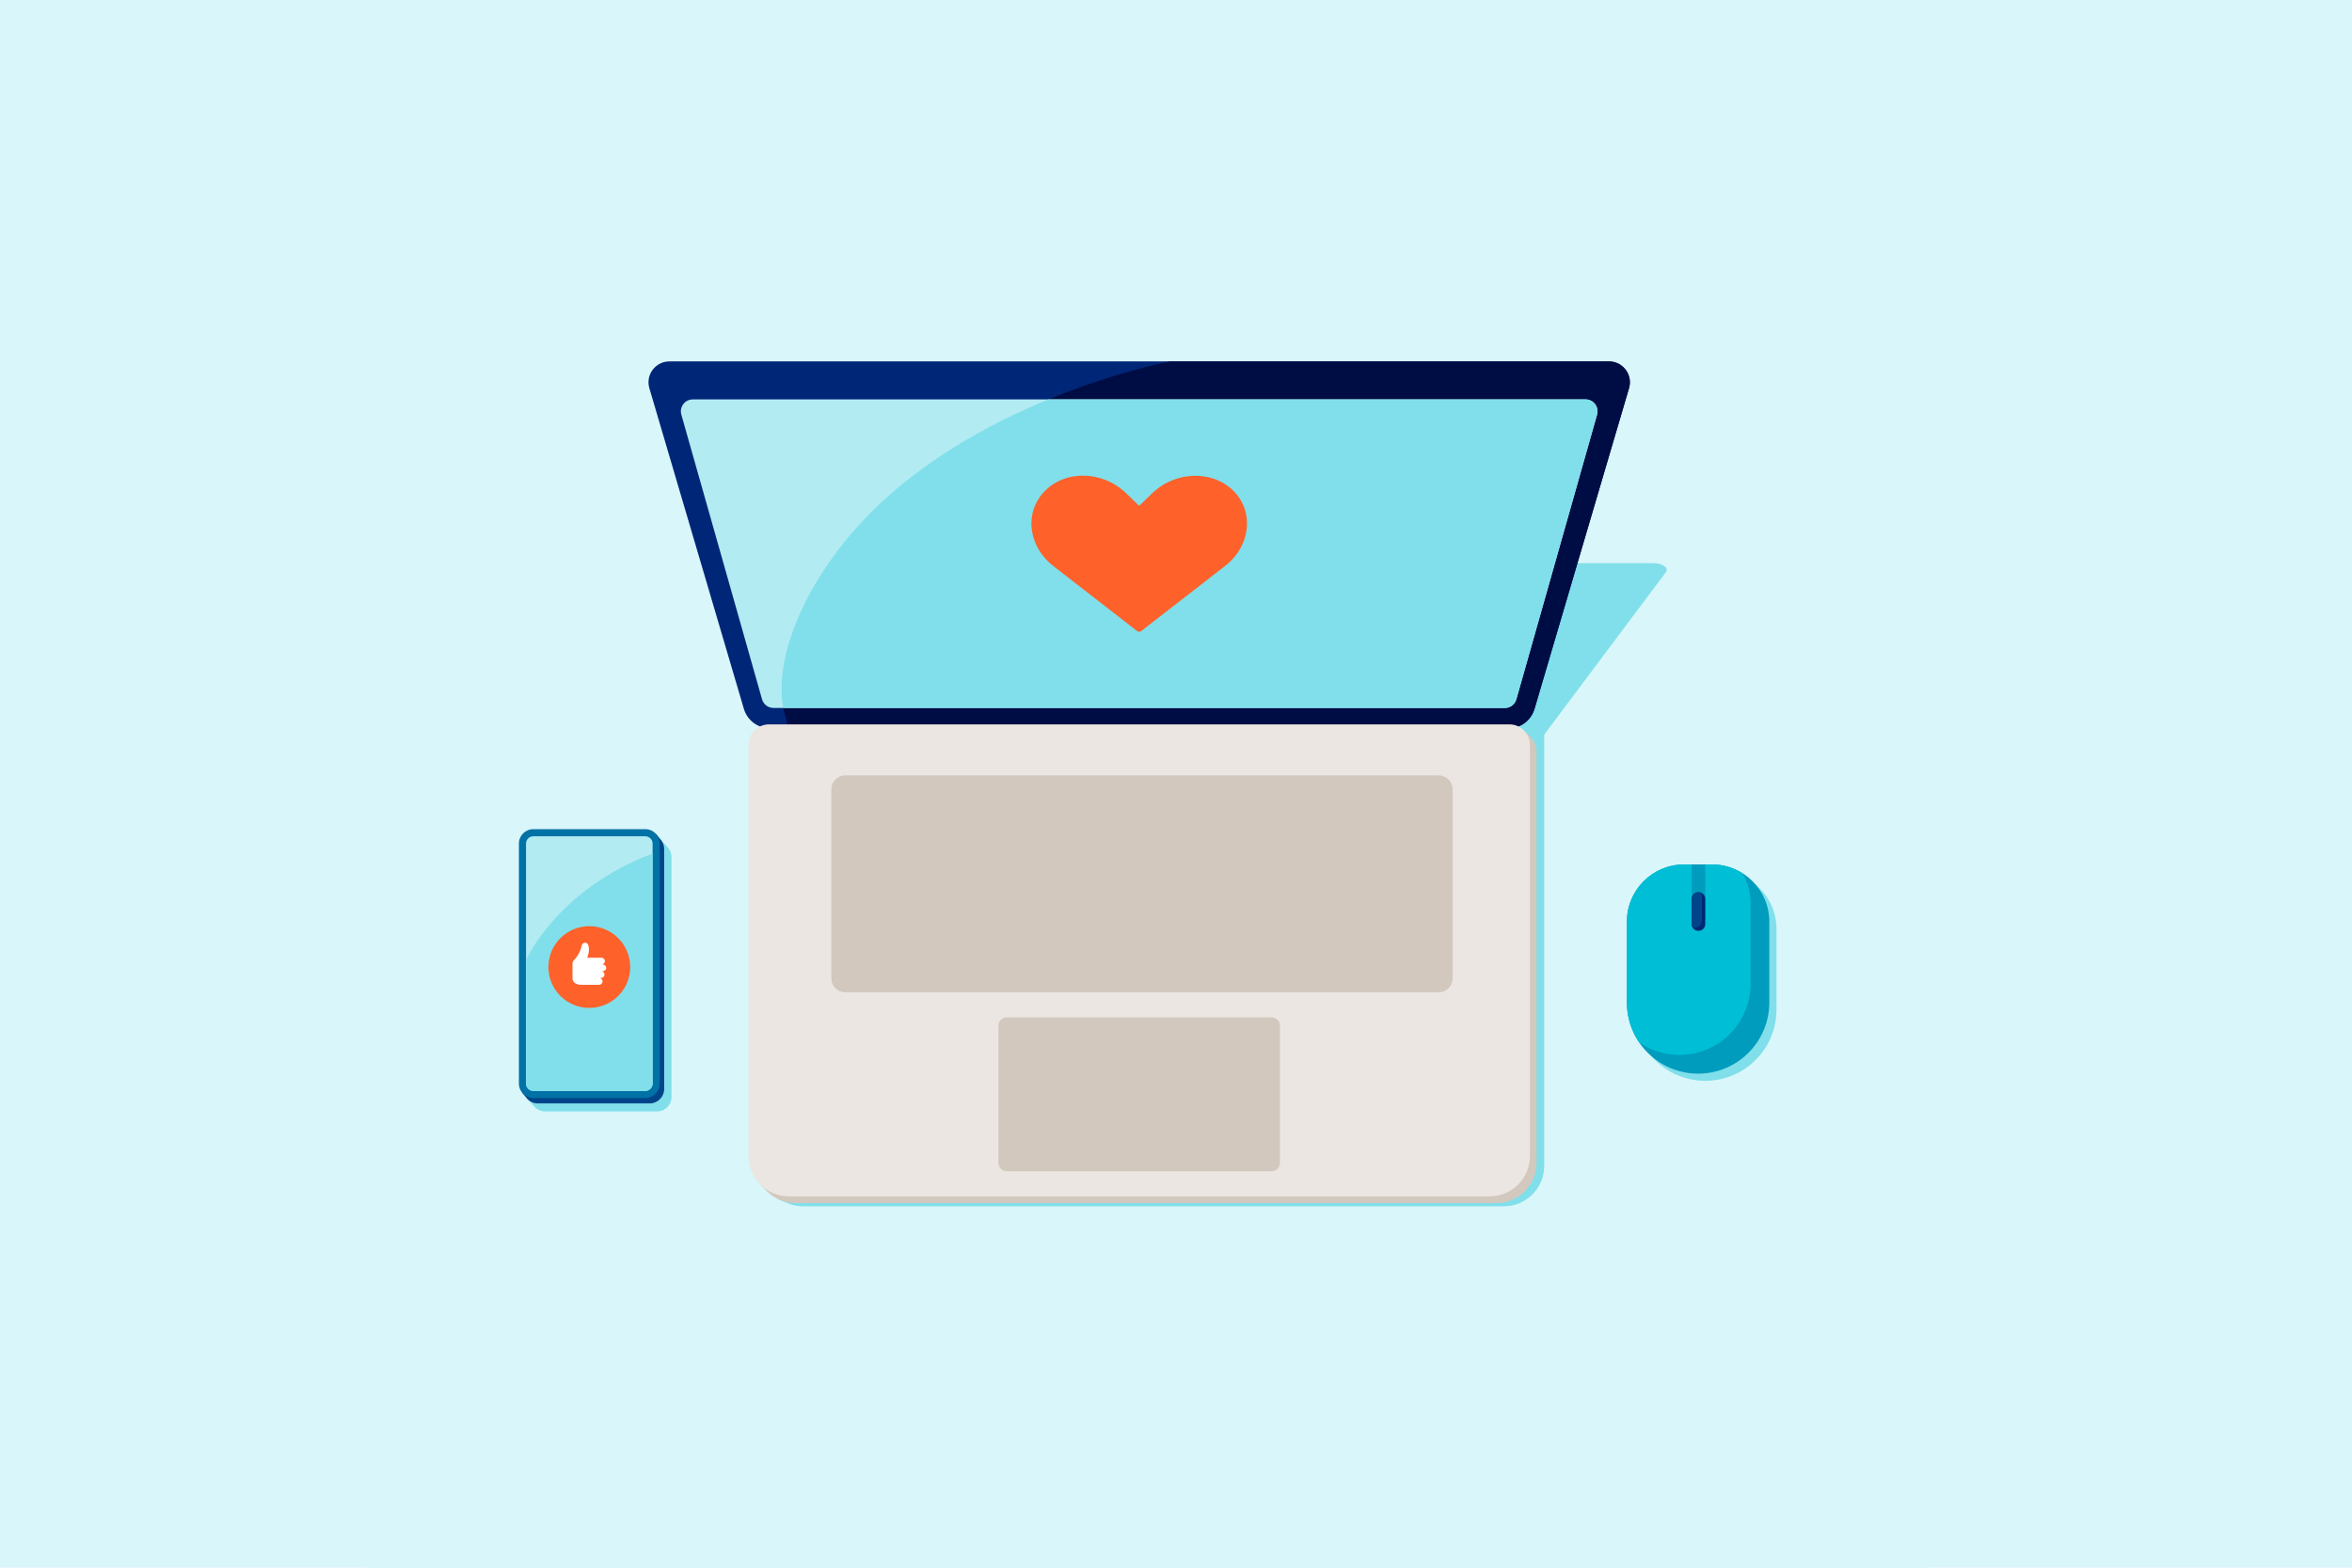 <svg width="1080" height="720" viewBox="0 0 1080 720" fill="none" xmlns="http://www.w3.org/2000/svg">
<rect width="1080" height="720" fill="#D9F6FA"/>
<g clip-path="url(#clip0_36_458)">
<path d="M887 0H167V720H887V0Z" fill="#D9F6FA"/>
<path d="M306.613 389.163H306.637L302.962 385.113L300.763 386.538C300.763 386.538 300.863 386.713 301.025 386.988H250.313C246.663 386.988 243.7 389.95 243.7 393.6V500.963L242 504.55L245.362 508.225H245.387C246.6 509.575 248.35 510.45 250.313 510.45H301.725C305.375 510.45 308.337 507.488 308.337 503.838V393.6C308.337 391.9 307.675 390.35 306.613 389.175V389.163Z" fill="#80DFEA"/>
<path d="M304.975 389.912V500.15C304.975 503.8 302 506.775 298.362 506.775H246.937C244.85 506.775 243 505.812 241.787 504.287L239.675 501.738L240.362 500.75C240.337 500.55 240.325 500.35 240.325 500.15V389.912C240.325 386.262 243.287 383.3 246.937 383.3H298.362C298.612 383.3 298.85 383.3 299.087 383.35L299.062 383.3L301.337 383.125C301.337 383.125 303.475 385.725 303.525 385.8C304.425 386.925 304.975 388.35 304.975 389.912Z" fill="#00448A"/>
<path d="M296.312 380.812H244.887C241.235 380.812 238.275 383.773 238.275 387.425V497.675C238.275 501.327 241.235 504.287 244.887 504.287H296.312C299.964 504.287 302.925 501.327 302.925 497.675V387.425C302.925 383.773 299.964 380.812 296.312 380.812Z" fill="#0072A6"/>
<path d="M296.313 501.025H244.888C243.038 501.025 241.538 499.525 241.538 497.675V387.438C241.538 385.588 243.038 384.088 244.888 384.088H285.763H296.313C298.163 384.088 299.663 385.588 299.663 387.438V497.675C299.663 499.525 298.163 501.025 296.313 501.025Z" fill="#B2EBF2"/>
<path d="M241.538 441.075V497.675C241.538 499.525 243.038 501.025 244.888 501.025H296.3C298.15 501.025 299.65 499.525 299.65 497.675V392.012C256.725 408.25 242.088 439.487 241.538 441.075Z" fill="#80DFEA"/>
<path d="M270.6 462.913C280.969 462.913 289.375 454.507 289.375 444.138C289.375 433.768 280.969 425.363 270.6 425.363C260.231 425.363 251.825 433.768 251.825 444.138C251.825 454.507 260.231 462.913 270.6 462.913Z" fill="#FF612B"/>
<path d="M278.337 444.613C278.387 443.725 277.7 442.975 276.8 442.975H276.212C277.1 442.975 277.8 442.238 277.75 441.338C277.7 440.5 276.962 439.85 276.112 439.85H269.637L269.987 438.813C270.387 437.575 270.537 436.238 270.337 434.95C270.187 434.013 269.787 432.975 268.65 432.975C267.912 432.975 267.262 433.525 267.112 434.263C266.662 436.688 265.287 439.213 263.55 440.988C263.1 441.488 262.862 442.075 262.862 442.763V449.288C262.862 450.375 263.5 451.363 264.5 451.813C265.187 452.113 265.937 452.313 266.775 452.313H275.037C275.875 452.313 276.625 451.675 276.675 450.825C276.725 449.938 276.037 449.188 275.137 449.188H275.925C276.762 449.188 277.512 448.55 277.562 447.7C277.612 446.813 276.925 446.063 276.025 446.063H276.712C277.55 446.063 278.3 445.425 278.35 444.575L278.337 444.613Z" fill="white"/>
<path d="M783.025 496.388C764.963 496.388 750.325 481.75 750.325 463.688V426.588C750.325 412.075 762.088 400.313 776.6 400.313H789.45C803.963 400.313 815.725 412.075 815.725 426.588V463.688C815.725 481.75 801.088 496.388 783.025 496.388Z" fill="#80DFEA"/>
<path d="M779.738 493.1C761.675 493.1 747.038 478.463 747.038 460.4V423.3C747.038 408.788 758.8 397.025 773.313 397.025H786.163C800.675 397.025 812.438 408.788 812.438 423.3V460.4C812.438 478.463 797.8 493.1 779.738 493.1Z" fill="#009CBD"/>
<path d="M803.85 451.8V414.7C803.85 409.65 802.4 404.95 799.925 400.938C795.925 398.463 791.213 397.013 786.163 397.013H773.313C758.8 397.013 747.038 408.775 747.038 423.288V460.388C747.038 467.225 749.138 473.563 752.725 478.813C757.975 482.4 764.313 484.5 771.15 484.5C789.213 484.5 803.85 469.863 803.85 451.8Z" fill="#00BED5"/>
<path d="M783.025 397.025H776.788V422.513H783.025V397.025Z" fill="#009CBD"/>
<path d="M779.913 409.763H779.9C778.181 409.763 776.788 411.156 776.788 412.875V424.4C776.788 426.119 778.181 427.513 779.9 427.513H779.913C781.632 427.513 783.025 426.119 783.025 424.4V412.875C783.025 411.156 781.632 409.763 779.913 409.763Z" fill="#002677"/>
<path d="M776.788 412.888V424.4C776.788 424.875 776.9 425.313 777.088 425.725C777.488 425.913 777.938 426.025 778.4 426.025C780.125 426.025 781.513 424.625 781.513 422.913V411.4C781.513 410.925 781.4 410.488 781.213 410.075C780.813 409.888 780.363 409.775 779.9 409.775C778.175 409.775 776.788 411.175 776.788 412.888Z" fill="#00448A"/>
<path d="M758.825 258.638H364.937C360.325 258.638 355.562 260.75 355.4 262.863L349.95 337.725H350.212V535.488C350.212 541.65 353.225 547.088 357.85 550.45L357.7 550.913L361.487 552.538C361.487 552.538 361.537 552.563 361.55 552.563L361.687 552.625C363.862 553.513 366.237 554.013 368.725 554.013H690.55C700.787 554.013 709.075 545.713 709.075 535.488V337.375L764.9 262.863C766.487 260.75 763.45 258.638 758.837 258.638H758.825Z" fill="#80DFEA"/>
<path d="M307.362 165.988H738.825C745.225 165.988 749.837 172.15 748.025 178.288L704.625 325.563C703.062 330.875 698.187 334.513 692.65 334.513H353.55C348.012 334.513 343.137 330.863 341.575 325.563L298.175 178.288C296.362 172.138 300.975 165.988 307.375 165.988H307.362Z" fill="#002677"/>
<path d="M395.225 240.263C369.112 268.525 355.35 302.55 359.675 325.15C360.062 327.162 361.137 331.037 362.162 334.525H692.65C698.187 334.525 703.062 330.875 704.625 325.575L748.025 178.3C749.837 172.15 745.225 166 738.825 166H537.237C537.237 166 448.475 182.662 395.225 240.275V240.263Z" fill="#000C44"/>
<path d="M349.912 321.162L312.85 190.413C311.862 186.913 314.487 183.438 318.125 183.438H728.075C731.712 183.438 734.337 186.913 733.35 190.413L696.287 321.162C695.625 323.525 693.462 325.15 691.012 325.15H355.187C352.737 325.15 350.587 323.525 349.912 321.162Z" fill="#B2EBF2"/>
<path d="M696.287 321.162L733.35 190.413C734.337 186.913 731.712 183.438 728.075 183.438H481.425C453.512 194.937 420.4 213.013 395.225 240.263C369.112 268.525 355.35 302.55 359.675 325.15H691.012C693.462 325.15 695.612 323.525 696.287 321.162Z" fill="#80DFEA"/>
<path d="M702.875 338.575L702.85 338.538C702.825 338.513 702.812 338.5 702.787 338.475L699.6 335.288L698.05 335.938C697.437 335.813 696.8 335.75 696.15 335.75H356.175C350.962 335.75 346.737 339.975 346.737 345.188V534C346.737 537.638 347.8 541.025 349.612 543.888L349.262 544.2L352.125 547.063C352.125 547.063 352.187 547.125 352.225 547.163L352.425 547.363C355.762 550.563 360.275 552.55 365.262 552.55H687.062C697.3 552.55 705.587 544.25 705.587 534.025V345.213C705.587 342.638 704.55 340.3 702.875 338.6V338.575Z" fill="#D2C8BE"/>
<path d="M684 549.463H362.2C351.962 549.463 343.675 541.163 343.675 530.938V342.125C343.675 336.913 347.9 332.688 353.112 332.688H693.087C698.3 332.688 702.525 336.913 702.525 342.125V530.938C702.525 541.175 694.225 549.463 684 549.463Z" fill="#EBE6E1"/>
<path d="M583.912 467.263H462.262C460.164 467.263 458.462 468.964 458.462 471.063V534.125C458.462 536.224 460.164 537.925 462.262 537.925H583.912C586.011 537.925 587.712 536.224 587.712 534.125V471.063C587.712 468.964 586.011 467.263 583.912 467.263Z" fill="#D2C8BE"/>
<path d="M660.625 356.113H388.15C384.602 356.113 381.725 358.989 381.725 362.538V449.313C381.725 452.861 384.602 455.738 388.15 455.738H660.625C664.174 455.738 667.05 452.861 667.05 449.313V362.538C667.05 358.989 664.174 356.113 660.625 356.113Z" fill="#D2C8BE"/>
<path d="M572.488 238.175C572.05 234 570.387 229.95 567.387 226.513C567.387 226.513 567.387 226.513 567.375 226.5C564.525 223.238 560.825 220.95 556.712 219.688C555.25 219.238 553.725 218.913 552.187 218.725C544.1 217.75 535.462 220.4 529.112 226.513L523.1 232.3H523.087L517.087 226.513C505.937 215.775 488.2 215.775 478.825 226.513C478.362 227.05 477.937 227.6 477.525 228.163C470.375 238.15 473.312 251.925 483.662 259.963L522.15 289.825C522.675 290.225 523.512 290.225 524.025 289.825C529.762 285.375 562.987 259.588 563.175 259.438C569.937 253.875 573.287 245.863 572.475 238.175H572.488Z" fill="#FF612B"/>
</g>
<defs>
<clipPath id="clip0_36_458">
<rect width="720" height="720" fill="white" transform="translate(167)"/>
</clipPath>
</defs>
</svg>
